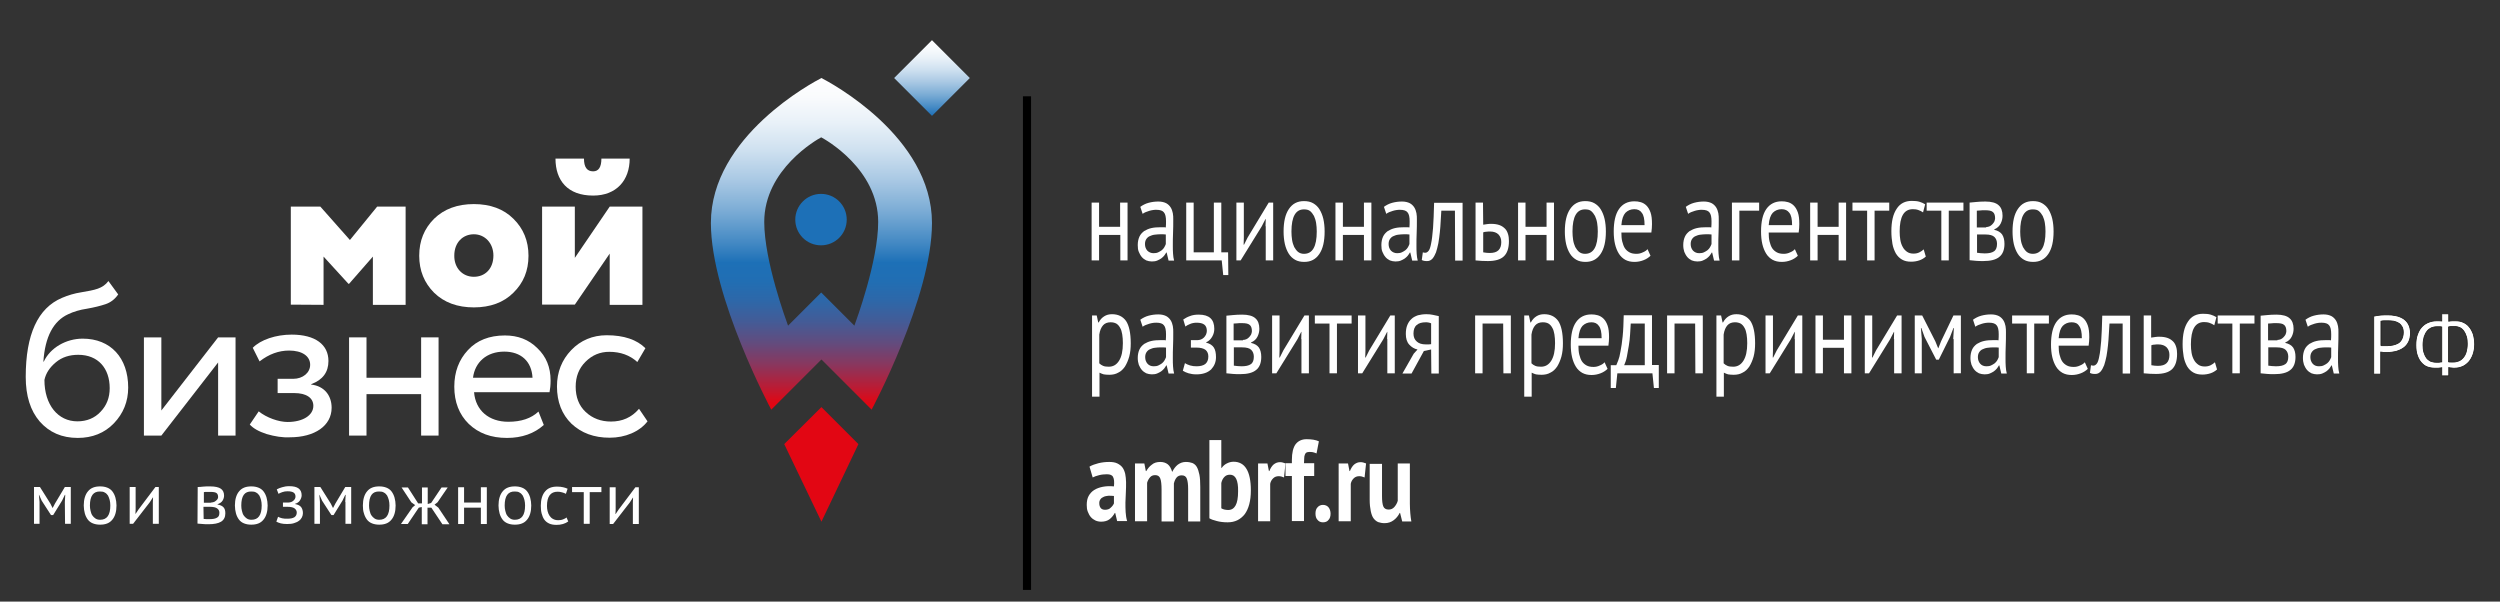 <?xml version="1.0" encoding="UTF-8"?> <svg xmlns="http://www.w3.org/2000/svg" xmlns:xlink="http://www.w3.org/1999/xlink" version="1.1" id="Layer_1" x="0px" y="0px" viewBox="0 0 1176 283" style="enable-background:new 0 0 1176 283;" xml:space="preserve"><rect x="0" y="0" width="1176" height="283" fill="#333333" stroke="none"/> <style type="text/css"> .st0{fill:#FFFFFF;} .st1{fill:#E20613;} .st2{fill:#1D70B7;} .st3{fill:url(#SVGID_1_);} .st4{fill:url(#SVGID_00000076581900284740853310000010651826679895828111_);} .st5{fill:#FFFFFF;stroke:#000000;stroke-width:3.824;stroke-miterlimit:10;} .st6{fill:#FFFFFF;stroke:#1D1D1B;stroke-width:0.383;stroke-miterlimit:10;} </style> <g> <path class="st0" d="M1084.5,150.4c1.1-0.8,2.4-1.5,3.9-1.9s3-0.6,4.6-0.6c1.5,0,2.7,0.3,3.7,0.8c0.9,0.5,1.6,1.2,2.1,2 s0.8,1.7,1,2.7s0.2,2,0.2,2.9c0,2.2,0,4.3-0.1,6.4c-0.1,2.1-0.1,4-0.1,5.9c0,1.3,0,2.6,0.1,3.8s0.2,2.3,0.5,3.3h-2.6l-0.9-3.8h-0.2 c-0.3,0.5-0.6,1-1,1.5s-0.9,0.9-1.4,1.3c-0.6,0.4-1.2,0.7-1.9,1c-0.7,0.3-1.6,0.4-2.5,0.4s-1.8-0.2-2.6-0.5 c-0.8-0.4-1.5-0.9-2.1-1.6c-0.6-0.7-1-1.5-1.4-2.4c-0.3-0.9-0.5-2-0.5-3.2c0-1.6,0.3-2.9,0.8-4s1.3-1.9,2.2-2.6 c1-0.6,2.1-1.1,3.4-1.4c1.3-0.3,2.8-0.4,4.4-0.4c0.4,0,0.8,0,1.2,0c0.4,0,0.8,0,1.2,0.1c0.1-1.1,0.1-2.1,0.1-2.9c0-2-0.3-3.4-1-4.2 c-0.6-0.8-1.8-1.2-3.5-1.2c-0.5,0-1,0-1.6,0.1s-1.2,0.2-1.8,0.4c-0.6,0.2-1.2,0.4-1.7,0.6c-0.5,0.2-1,0.5-1.4,0.8L1084.5,150.4z M1090.8,172.3c0.8,0,1.6-0.1,2.2-0.4c0.6-0.3,1.2-0.6,1.7-1s0.9-0.9,1.2-1.4c0.3-0.5,0.5-1,0.7-1.5v-4.5c-0.4,0-0.8-0.1-1.3-0.1 c-0.4,0-0.8,0-1.3,0c-0.9,0-1.8,0.1-2.7,0.2c-0.9,0.1-1.6,0.4-2.3,0.7c-0.7,0.3-1.2,0.8-1.6,1.4c-0.4,0.6-0.6,1.4-0.6,2.3 c0,1.3,0.4,2.3,1.1,3.1S1089.6,172.3,1090.8,172.3z"></path> <g> <g> <polygon class="st1" points="403.8,208.9 386.4,191.5 368.9,208.9 386.4,245.4 "></polygon> <path class="st2" d="M374.1,103.3c0,6.7,5.4,12.1,12.1,12.1s12.1-5.4,12.1-12.1s-5.4-12.1-12.1-12.1 C379.6,91.2,374.1,96.6,374.1,103.3"></path> <linearGradient id="SVGID_1_" gradientUnits="userSpaceOnUse" x1="386.4" y1="91.3" x2="386.4" y2="247.3" gradientTransform="matrix(1 0 0 -1 0 284)"> <stop offset="1.843575e-02" style="stop-color:#E20613"></stop> <stop offset="6.838507e-02" style="stop-color:#B91C35"></stop> <stop offset="0.134" style="stop-color:#8A365D"></stop> <stop offset="0.199" style="stop-color:#634B7D"></stop> <stop offset="0.264" style="stop-color:#445B96"></stop> <stop offset="0.326" style="stop-color:#2E67A8"></stop> <stop offset="0.387" style="stop-color:#216EB3"></stop> <stop offset="0.443" style="stop-color:#1D70B7"></stop> <stop offset="0.501" style="stop-color:#4288C3"></stop> <stop offset="0.599" style="stop-color:#7BACD5"></stop> <stop offset="0.694" style="stop-color:#AAC9E4"></stop> <stop offset="0.784" style="stop-color:#CFE1F0"></stop> <stop offset="0.867" style="stop-color:#E9F1F8"></stop> <stop offset="0.942" style="stop-color:#F9FBFD"></stop> <stop offset="1" style="stop-color:#FFFFFF"></stop> </linearGradient> <path class="st3" d="M386.4,36.7c-3.7,1.9-52,27.4-52,68.2c0,34.9,28.4,87.8,28.4,87.8l23.6-23.6l23.6,23.6 c0,0,28.4-52.9,28.4-87.8C438.4,64.1,390.1,38.6,386.4,36.7 M401.9,153.2l-15.6-15.6l-15.6,15.6c-0.8-2.2-11.2-30.4-11.2-48.8 c0-24.8,24.9-38.8,26.8-39.8c1.9,1,26.8,14.9,26.8,39.8C413.1,122.8,402.7,151,401.9,153.2"></path> <linearGradient id="SVGID_00000088135000878879903390000009628774926895308465_" gradientUnits="userSpaceOnUse" x1="502.904" y1="1403.008" x2="538.46" y2="1403.008" gradientTransform="matrix(0 -1 -1 0 1841.409 557.404)"> <stop offset="0" style="stop-color:#1D70B7"></stop> <stop offset="0.105" style="stop-color:#4288C3"></stop> <stop offset="0.281" style="stop-color:#7BACD5"></stop> <stop offset="0.451" style="stop-color:#AAC9E4"></stop> <stop offset="0.613" style="stop-color:#CFE1F0"></stop> <stop offset="0.762" style="stop-color:#E9F1F8"></stop> <stop offset="0.896" style="stop-color:#F9FBFD"></stop> <stop offset="1" style="stop-color:#FFFFFF"></stop> </linearGradient> <polygon style="fill:url(#SVGID_00000088135000878879903390000009628774926895308465_);" points="438.4,18.9 456.2,36.7 438.4,54.5 420.6,36.7 "></polygon> </g> <path class="st0" d="M527,110.5h-10v12h-3.5V95.3h3.5v11.4h9.9V95.3h3.5v27.2H527V110.5z"></path> <path class="st0" d="M536.4,97.3c1.1-0.8,2.4-1.5,3.9-1.9s3-0.6,4.6-0.6c1.5,0,2.7,0.3,3.7,0.8c0.9,0.5,1.6,1.2,2.1,2 s0.8,1.7,1,2.7s0.2,2,0.2,2.9c0,2.2,0,4.3-0.1,6.4s-0.1,4-0.1,5.9c0,1.3,0,2.6,0.1,3.8c0.1,1.2,0.2,2.3,0.5,3.3h-2.6l-0.9-3.8 h-0.2c-0.3,0.5-0.6,1-1,1.5s-0.9,0.9-1.4,1.3c-0.6,0.4-1.2,0.7-1.9,1s-1.6,0.4-2.5,0.4s-1.8-0.2-2.6-0.5c-0.8-0.4-1.5-0.9-2.1-1.6 s-1-1.5-1.4-2.4s-0.5-2-0.5-3.2c0-1.6,0.3-2.9,0.8-4s1.3-1.9,2.2-2.6c1-0.6,2.1-1.1,3.4-1.4c1.3-0.3,2.8-0.4,4.4-0.4 c0.4,0,0.8,0,1.2,0s0.8,0,1.2,0.1c0.1-1.1,0.1-2.1,0.1-2.9c0-2-0.3-3.4-1-4.2c-0.6-0.8-1.8-1.2-3.5-1.2c-0.5,0-1,0-1.6,0.1 s-1.2,0.2-1.8,0.4c-0.6,0.2-1.2,0.4-1.7,0.6s-1,0.5-1.4,0.8L536.4,97.3z M542.6,119.1c0.8,0,1.6-0.1,2.2-0.4 c0.6-0.3,1.2-0.6,1.7-1s0.9-0.9,1.2-1.4s0.5-1,0.7-1.5v-4.5c-0.4,0-0.8-0.1-1.3-0.1c-0.4,0-0.8,0-1.3,0c-0.9,0-1.8,0.1-2.7,0.2 s-1.6,0.4-2.3,0.7c-0.7,0.3-1.2,0.8-1.6,1.4c-0.4,0.6-0.6,1.4-0.6,2.3c0,1.3,0.4,2.3,1.1,3.1C540.5,118.7,541.5,119.1,542.6,119.1 z"></path> <path class="st0" d="M577.8,129.4h-2.4l-0.7-6.9H558V95.3h3.5v23.4h9.5V95.3h3.5v23.4h3.2L577.8,129.4L577.8,129.4z"></path> <path class="st0" d="M595.3,106.4l0.1-3.4h-0.1l-1.8,3.5l-9.9,16h-2V95.3h3.5v16.6l-0.1,3.2h0.2l1.7-3.4l9.9-16.4h2.1v27.2h-3.5 v-16.1H595.3z"></path> <path class="st0" d="M603.8,108.9c0-4.6,0.8-8.1,2.5-10.6s4-3.7,7.1-3.7c1.6,0,3.1,0.3,4.3,1s2.2,1.6,3,2.9s1.4,2.8,1.8,4.5 c0.4,1.8,0.6,3.7,0.6,5.9c0,4.6-0.8,8.1-2.5,10.6s-4,3.7-7.1,3.7c-1.6,0-3.1-0.3-4.3-1s-2.2-1.6-3-2.9s-1.4-2.8-1.8-4.5 C604,113,603.8,111,603.8,108.9z M607.5,108.9c0,1.4,0.1,2.7,0.3,4s0.6,2.4,1,3.3c0.5,0.9,1.1,1.7,1.8,2.3 c0.8,0.6,1.7,0.9,2.8,0.9c4,0,6-3.4,6-10.5c0-1.4-0.1-2.8-0.3-4c-0.2-1.3-0.6-2.4-1-3.3c-0.5-0.9-1.1-1.7-1.8-2.3 c-0.8-0.6-1.7-0.8-2.8-0.8C609.5,98.4,607.5,101.9,607.5,108.9z"></path> <path class="st0" d="M641.6,110.5h-9.9v12h-3.5V95.3h3.5v11.4h9.9V95.3h3.5v27.2h-3.5V110.5z"></path> <path class="st0" d="M651,97.3c1.1-0.8,2.4-1.5,3.9-1.9s3-0.6,4.6-0.6c1.5,0,2.7,0.3,3.7,0.8c0.9,0.5,1.6,1.2,2.1,2s0.8,1.7,1,2.7 s0.2,2,0.2,2.9c0,2.2,0,4.3-0.1,6.4s-0.1,4-0.1,5.9c0,1.3,0,2.6,0.1,3.8c0.1,1.2,0.2,2.3,0.5,3.3h-2.6l-0.9-3.8h-0.2 c-0.3,0.5-0.6,1-1,1.5s-0.9,0.9-1.4,1.3c-0.6,0.4-1.2,0.7-1.9,1s-1.6,0.4-2.5,0.4s-1.8-0.2-2.6-0.5c-0.8-0.4-1.5-0.9-2.1-1.6 s-1-1.5-1.4-2.4s-0.5-2-0.5-3.2c0-1.6,0.3-2.9,0.8-4s1.3-1.9,2.2-2.6c1-0.6,2.1-1.1,3.4-1.4c1.3-0.3,2.8-0.4,4.4-0.4 c0.4,0,0.8,0,1.2,0s0.8,0,1.2,0.1c0.1-1.1,0.1-2.1,0.1-2.9c0-2-0.3-3.4-1-4.2c-0.6-0.8-1.8-1.2-3.5-1.2c-0.5,0-1,0-1.6,0.1 s-1.2,0.2-1.8,0.4c-0.6,0.2-1.2,0.4-1.7,0.6s-1,0.5-1.4,0.8L651,97.3z M657.2,119.1c0.8,0,1.6-0.1,2.2-0.4c0.6-0.3,1.2-0.6,1.7-1 s0.9-0.9,1.2-1.4s0.5-1,0.7-1.5v-4.5c-0.4,0-0.8-0.1-1.3-0.1c-0.4,0-0.8,0-1.3,0c-0.9,0-1.8,0.1-2.7,0.2s-1.6,0.4-2.3,0.7 c-0.7,0.3-1.2,0.8-1.6,1.4c-0.4,0.6-0.6,1.4-0.6,2.3c0,1.3,0.4,2.3,1.1,3.1C655.1,118.7,656.1,119.1,657.2,119.1z"></path> <path class="st0" d="M684.4,99.1H678c-0.1,1.5-0.2,3.2-0.3,4.9c-0.1,1.8-0.2,3.5-0.4,5.3s-0.4,3.4-0.7,5.1c-0.3,1.6-0.7,3-1.1,4.3 c-0.5,1.2-1,2.2-1.7,3c-0.7,0.7-1.4,1.1-2.4,1.1c-0.6,0-1,0-1.5-0.1c-0.4-0.1-0.8-0.2-1.1-0.4l0.5-3.6c0.4,0.1,0.7,0.2,1.1,0.2 c0.6,0,1.1-0.3,1.6-0.9s0.9-1.8,1.2-3.5c0.4-1.7,0.6-4.1,0.9-7.2c0.2-3.1,0.4-7,0.5-11.9H688v27.2h-3.5L684.4,99.1L684.4,99.1z"></path> <path class="st0" d="M697.7,105.7c0.7-0.1,1.4-0.2,2-0.3c0.6-0.1,1.3-0.1,1.8-0.1c1.5,0,2.8,0.2,3.9,0.6c1.1,0.4,1.9,1,2.6,1.7 c0.7,0.7,1.1,1.6,1.4,2.6c0.3,1,0.4,2.1,0.4,3.2c0,3.3-0.8,5.7-2.4,7.2c-1.6,1.5-4.1,2.2-7.5,2.2c-1.9,0-3.8-0.1-5.8-0.3V95.3h3.5 L697.7,105.7L697.7,105.7z M697.7,118.7c1.1,0.2,2.1,0.3,3.1,0.3c1.8,0,3.2-0.4,4.1-1.3c0.9-0.9,1.3-2.2,1.3-3.8 c0-1.5-0.4-2.6-1.3-3.6c-0.9-0.9-2.2-1.4-4-1.4c-0.5,0-1,0-1.6,0.1c-0.6,0-1.1,0.1-1.6,0.3V118.7z"></path> <path class="st0" d="M727.5,110.5h-9.9v12h-3.5V95.3h3.5v11.4h9.9V95.3h3.5v27.2h-3.5V110.5z"></path> <path class="st0" d="M736.1,108.9c0-4.6,0.8-8.1,2.5-10.6s4-3.7,7.1-3.7c1.6,0,3.1,0.3,4.3,1s2.2,1.6,3,2.9s1.4,2.8,1.8,4.5 c0.4,1.8,0.6,3.7,0.6,5.9c0,4.6-0.8,8.1-2.5,10.6s-4,3.7-7.1,3.7c-1.6,0-3.1-0.3-4.3-1s-2.2-1.6-3-2.9s-1.4-2.8-1.8-4.5 C736.3,113,736.1,111,736.1,108.9z M739.7,108.9c0,1.4,0.1,2.7,0.3,4s0.6,2.4,1,3.3c0.5,0.9,1.1,1.7,1.8,2.3 c0.8,0.6,1.7,0.9,2.8,0.9c4,0,6-3.4,6-10.5c0-1.4-0.1-2.8-0.3-4c-0.2-1.3-0.6-2.4-1-3.3c-0.5-0.9-1.1-1.7-1.8-2.3 s-1.7-0.8-2.8-0.8C741.7,98.4,739.7,101.9,739.7,108.9z"></path> <path class="st0" d="M776.4,120.3c-0.9,0.9-2,1.6-3.3,2.1s-2.7,0.8-4.2,0.8c-1.7,0-3.1-0.3-4.4-1c-1.2-0.7-2.2-1.6-3-2.9 s-1.4-2.8-1.8-4.5c-0.4-1.7-0.6-3.7-0.6-5.9c0-4.6,0.8-8.2,2.5-10.6s4.1-3.6,7.2-3.6c1,0,2,0.1,3,0.4s1.9,0.8,2.7,1.6 c0.8,0.8,1.4,1.8,1.9,3.2c0.5,1.4,0.7,3.2,0.7,5.5c0,1.2-0.1,2.5-0.3,4h-14.1c0,1.6,0.1,3,0.4,4.2c0.3,1.2,0.7,2.3,1.2,3.1 c0.6,0.9,1.3,1.5,2.2,2s2,0.7,3.3,0.7c1,0,2-0.2,3-0.7c1-0.4,1.7-0.9,2.2-1.5L776.4,120.3z M768.8,98.4c-1.7,0-3.1,0.6-4.2,1.7 c-1,1.1-1.7,3-1.9,5.8h10.9c0-2.8-0.4-4.7-1.3-5.8C771.6,99,770.4,98.4,768.8,98.4z"></path> <path class="st0" d="M793,97.3c1.1-0.8,2.4-1.5,3.9-1.9s3-0.6,4.6-0.6c1.5,0,2.7,0.3,3.7,0.8c0.9,0.5,1.6,1.2,2.1,2s0.8,1.7,1,2.7 s0.2,2,0.2,2.9c0,2.2,0,4.3-0.1,6.4s-0.1,4-0.1,5.9c0,1.3,0,2.6,0.1,3.8c0.1,1.2,0.2,2.3,0.5,3.3h-2.6l-0.9-3.8h-0.2 c-0.3,0.5-0.6,1-1,1.5s-0.9,0.9-1.4,1.3c-0.6,0.4-1.2,0.7-1.9,1s-1.6,0.4-2.5,0.4s-1.8-0.2-2.6-0.5c-0.8-0.4-1.5-0.9-2.1-1.6 s-1-1.5-1.4-2.4c-0.3-0.9-0.5-2-0.5-3.2c0-1.6,0.3-2.9,0.8-4s1.3-1.9,2.2-2.6c1-0.6,2.1-1.1,3.4-1.4c1.3-0.3,2.8-0.4,4.4-0.4 c0.4,0,0.8,0,1.2,0s0.8,0,1.2,0.1c0.1-1.1,0.1-2.1,0.1-2.9c0-2-0.3-3.4-1-4.2c-0.6-0.8-1.8-1.2-3.5-1.2c-0.5,0-1,0-1.6,0.1 s-1.2,0.2-1.8,0.4c-0.6,0.2-1.2,0.4-1.7,0.6s-1,0.5-1.4,0.8L793,97.3z M799.3,119.1c0.8,0,1.6-0.1,2.2-0.4c0.6-0.3,1.2-0.6,1.7-1 s0.9-0.9,1.2-1.4s0.5-1,0.7-1.5v-4.5c-0.4,0-0.8-0.1-1.3-0.1c-0.4,0-0.8,0-1.3,0c-0.9,0-1.8,0.1-2.7,0.2s-1.6,0.4-2.3,0.7 c-0.7,0.3-1.2,0.8-1.6,1.4c-0.4,0.6-0.6,1.4-0.6,2.3c0,1.3,0.4,2.3,1.1,3.1C797.2,118.7,798.1,119.1,799.3,119.1z"></path> <path class="st0" d="M827.5,99.1h-9.3v23.4h-3.5V95.3h12.8V99.1z"></path> <path class="st0" d="M845.7,120.3c-0.9,0.9-2,1.6-3.3,2.1s-2.7,0.8-4.2,0.8c-1.7,0-3.1-0.3-4.4-1c-1.2-0.7-2.2-1.6-3-2.9 s-1.4-2.8-1.8-4.5c-0.4-1.7-0.6-3.7-0.6-5.9c0-4.6,0.8-8.2,2.5-10.6s4.1-3.6,7.2-3.6c1,0,2,0.1,3,0.4s1.9,0.8,2.7,1.6 c0.8,0.8,1.4,1.8,1.9,3.2c0.5,1.4,0.7,3.2,0.7,5.5c0,1.2-0.1,2.5-0.3,4H832c0,1.6,0.1,3,0.4,4.2c0.3,1.2,0.7,2.3,1.2,3.1 c0.6,0.9,1.3,1.5,2.2,2s2,0.7,3.3,0.7c1,0,2-0.2,3-0.7c1-0.4,1.7-0.9,2.2-1.5L845.7,120.3z M838.1,98.4c-1.7,0-3.1,0.6-4.2,1.7 c-1,1.1-1.7,3-1.9,5.8h11c0-2.8-0.4-4.7-1.3-5.8C840.9,99,839.7,98.4,838.1,98.4z"></path> <path class="st0" d="M864.9,110.5H855v12h-3.5V95.3h3.5v11.4h9.9V95.3h3.5v27.2h-3.5V110.5z"></path> <path class="st0" d="M888.7,99.1h-6.9v23.4h-3.5V99.1h-6.9v-3.8h17.3L888.7,99.1L888.7,99.1z"></path> <path class="st0" d="M905.9,120.7c-0.9,0.8-1.9,1.4-3.1,1.8c-1.2,0.4-2.5,0.6-3.8,0.6c-1.7,0-3.1-0.3-4.3-1s-2.1-1.6-2.9-2.9 c-0.7-1.3-1.3-2.8-1.6-4.5c-0.3-1.8-0.5-3.7-0.5-5.9c0-4.6,0.8-8.1,2.5-10.6c1.6-2.5,4-3.7,7.1-3.7c1.4,0,2.6,0.1,3.6,0.4 s1.9,0.7,2.7,1.2l-1,3.8c-0.7-0.5-1.4-0.8-2.2-1.1c-0.8-0.3-1.7-0.4-2.6-0.4c-4.2,0-6.2,3.5-6.2,10.5c0,1.4,0.1,2.7,0.3,3.9 c0.2,1.3,0.6,2.4,1.1,3.3c0.5,1,1.2,1.7,2,2.3c0.8,0.6,1.9,0.9,3.1,0.9c1.1,0,2-0.2,2.8-0.6s1.5-0.9,2-1.4L905.9,120.7z"></path> <path class="st0" d="M923.6,99.1h-6.9v23.4h-3.5V99.1h-6.9v-3.8h17.3L923.6,99.1L923.6,99.1z"></path> <path class="st0" d="M926.5,95.3c1-0.1,2.1-0.2,3.2-0.3c1.1-0.1,2.5-0.2,4.2-0.2c2.9,0,5,0.6,6.2,1.7c1.3,1.1,1.9,2.8,1.9,5 c0,1.3-0.3,2.5-0.9,3.7c-0.6,1.2-1.6,2.1-3,2.7v0.2c1.7,0.4,2.9,1.1,3.7,2.2c0.7,1.1,1.1,2.5,1.1,4.4c0,2.8-0.8,4.9-2.5,6.2 c-1.6,1.3-4.1,1.9-7.4,1.9c-1.2,0-2.4,0-3.4-0.1c-1.1-0.1-2.1-0.2-3.1-0.3V95.3z M934.3,106.8c0.5,0,1-0.1,1.5-0.3 c0.5-0.2,0.9-0.5,1.3-0.9c0.4-0.4,0.7-0.8,1-1.3c0.2-0.5,0.4-1.1,0.4-1.6c0-1.5-0.4-2.5-1.1-3c-0.7-0.6-1.9-0.8-3.7-0.8 c-0.9,0-1.7,0-2.2,0.1c-0.5,0-1.1,0.1-1.6,0.1v7.9h4.4V106.8z M930,118.9c0.6,0.1,1.1,0.1,1.7,0.2c0.5,0,1.2,0.1,1.9,0.1 c2,0,3.4-0.3,4.4-1s1.4-1.9,1.4-3.5c0-1.3-0.4-2.4-1.2-3.2c-0.8-0.8-2.2-1.2-4.3-1.2H930V118.9z"></path> <path class="st0" d="M946.7,108.9c0-4.6,0.8-8.1,2.5-10.6s4-3.7,7.1-3.7c1.6,0,3.1,0.3,4.3,1s2.2,1.6,3,2.9s1.4,2.8,1.8,4.5 c0.4,1.8,0.6,3.7,0.6,5.9c0,4.6-0.8,8.1-2.5,10.6s-4,3.7-7.1,3.7c-1.6,0-3.1-0.3-4.3-1s-2.2-1.6-3-2.9s-1.4-2.8-1.8-4.5 C946.9,113,946.7,111,946.7,108.9z M950.3,108.9c0,1.4,0.1,2.7,0.3,4s0.6,2.4,1,3.3c0.5,0.9,1.1,1.7,1.8,2.3 c0.8,0.6,1.7,0.9,2.8,0.9c4,0,6-3.4,6-10.5c0-1.4-0.1-2.8-0.3-4c-0.2-1.3-0.6-2.4-1-3.3c-0.5-0.9-1.1-1.7-1.8-2.3 s-1.7-0.8-2.8-0.8C952.3,98.4,950.3,101.9,950.3,108.9z"></path> <path class="st0" d="M513.5,148.4h2.4l0.7,3.3h0.2c0.7-1.3,1.5-2.2,2.6-2.9s2.3-1,3.7-1c2.9,0,5.1,1.1,6.6,3.2 c1.4,2.1,2.2,5.6,2.2,10.5c0,2.3-0.2,4.3-0.7,6.2c-0.5,1.8-1.2,3.4-2,4.7c-0.9,1.3-1.9,2.3-3.2,2.9c-1.2,0.7-2.6,1-4.2,1 c-1.1,0-1.9-0.1-2.6-0.2c-0.6-0.2-1.3-0.4-2-0.8v11.3h-3.5v-38.2H513.5z M522.4,151.6c-1.5,0-2.7,0.5-3.5,1.4 c-0.9,1-1.5,2.4-1.8,4.4v13.5c0.5,0.5,1.1,0.9,1.8,1.2s1.6,0.4,2.7,0.4c2,0,3.6-0.9,4.8-2.8c1.2-1.9,1.8-4.6,1.8-8.3 c0-1.5-0.1-2.8-0.3-4.1c-0.2-1.2-0.5-2.3-1-3.1c-0.5-0.9-1-1.5-1.8-2C524.3,151.8,523.5,151.6,522.4,151.6z"></path> <path class="st0" d="M536.4,150.4c1.1-0.8,2.4-1.5,3.9-1.9s3-0.6,4.6-0.6c1.5,0,2.7,0.3,3.7,0.8c0.9,0.5,1.6,1.2,2.1,2 s0.8,1.7,1,2.7s0.2,2,0.2,2.9c0,2.2,0,4.3-0.1,6.4c-0.1,2.1-0.1,4-0.1,5.9c0,1.3,0,2.6,0.1,3.8s0.2,2.3,0.5,3.3h-2.6l-0.9-3.8 h-0.2c-0.3,0.5-0.6,1-1,1.5s-0.9,0.9-1.4,1.3c-0.6,0.4-1.2,0.7-1.9,1s-1.6,0.4-2.5,0.4s-1.8-0.2-2.6-0.5c-0.8-0.4-1.5-0.9-2.1-1.6 c-0.6-0.7-1-1.5-1.4-2.4c-0.3-0.9-0.5-2-0.5-3.2c0-1.6,0.3-2.9,0.8-4s1.3-1.9,2.2-2.6c1-0.6,2.1-1.1,3.4-1.4 c1.3-0.3,2.8-0.4,4.4-0.4c0.4,0,0.8,0,1.2,0s0.8,0,1.2,0.1c0.1-1.1,0.1-2.1,0.1-2.9c0-2-0.3-3.4-1-4.2c-0.6-0.8-1.8-1.2-3.5-1.2 c-0.5,0-1,0-1.6,0.1s-1.2,0.2-1.8,0.4s-1.2,0.4-1.7,0.6c-0.5,0.2-1,0.5-1.4,0.8L536.4,150.4z M542.7,172.3c0.8,0,1.6-0.1,2.2-0.4 c0.6-0.3,1.2-0.6,1.7-1s0.9-0.9,1.2-1.4s0.5-1,0.7-1.5v-4.5c-0.4,0-0.8-0.1-1.3-0.1c-0.4,0-0.8,0-1.3,0c-0.9,0-1.8,0.1-2.7,0.2 c-0.9,0.1-1.6,0.4-2.3,0.7s-1.2,0.8-1.6,1.4c-0.4,0.6-0.6,1.4-0.6,2.3c0,1.3,0.4,2.3,1.1,3.1S541.5,172.3,542.7,172.3z"></path> <path class="st0" d="M560.2,163.5V160h3.1c0.5,0,1-0.1,1.6-0.3c0.5-0.2,1-0.5,1.4-0.9s0.7-0.8,1-1.4c0.2-0.5,0.4-1.1,0.4-1.7 c0-1.4-0.4-2.4-1.2-3s-2-0.9-3.6-0.9c-1.1,0-2.2,0.2-3.1,0.6c-1,0.4-1.7,0.8-2.2,1.2l-1-3.3c0.9-0.6,1.9-1.2,3.1-1.6 c1.2-0.5,2.6-0.7,4.2-0.7c4.9,0,7.3,2.2,7.3,6.7c0,1.3-0.3,2.5-1,3.7s-1.6,2.1-2.8,2.6v0.2c1.7,0.4,2.9,1.2,3.6,2.3 c0.7,1.1,1,2.6,1,4.5c0,1.2-0.2,2.2-0.6,3.2c-0.4,1-1,1.8-1.7,2.6c-0.8,0.7-1.7,1.3-2.9,1.7s-2.5,0.6-4,0.6s-2.7-0.2-3.7-0.5 s-1.9-0.7-2.7-1.2l1-3.6c0.7,0.5,1.5,0.8,2.4,1.1c1,0.3,2,0.4,3.1,0.4c1.8,0,3.2-0.4,4.1-1.1c0.9-0.8,1.4-1.9,1.4-3.5 c0-1.3-0.4-2.3-1.3-3.1c-0.9-0.7-2.3-1.1-4.4-1.1H560.2z"></path> <path class="st0" d="M576.9,148.5c1-0.1,2.1-0.2,3.2-0.3c1.1-0.1,2.5-0.2,4.2-0.2c2.9,0,5,0.6,6.2,1.7c1.3,1.1,1.9,2.8,1.9,5 c0,1.3-0.3,2.5-0.9,3.7c-0.6,1.2-1.6,2.1-3,2.7v0.2c1.7,0.4,2.9,1.1,3.7,2.2c0.7,1.1,1.1,2.5,1.1,4.4c0,2.8-0.8,4.9-2.5,6.2 c-1.6,1.3-4.1,1.9-7.4,1.9c-1.2,0-2.4,0-3.4-0.1c-1.1-0.1-2.1-0.2-3.1-0.3V148.5z M584.7,159.9c0.5,0,1-0.1,1.5-0.3 s0.9-0.5,1.3-0.9c0.4-0.4,0.7-0.8,1-1.3c0.2-0.5,0.4-1.1,0.4-1.6c0-1.5-0.4-2.5-1.1-3c-0.7-0.6-1.9-0.8-3.7-0.8 c-0.9,0-1.7,0-2.2,0.1c-0.5,0-1.1,0.1-1.6,0.1v7.9h4.4V159.9z M580.4,172c0.6,0.1,1.1,0.1,1.7,0.2c0.5,0,1.2,0.1,1.9,0.1 c2,0,3.4-0.3,4.4-1s1.4-1.9,1.4-3.5c0-1.3-0.4-2.4-1.2-3.2s-2.2-1.2-4.3-1.2h-3.9L580.4,172L580.4,172z"></path> <path class="st0" d="M612.1,159.5l0.1-3.4h-0.1l-1.8,3.5l-9.9,16h-2v-27.2h3.5V165l-0.1,3.2h0.2l1.7-3.4l9.9-16.4h2.1v27.2h-3.5 v-16.1H612.1z"></path> <path class="st0" d="M635.8,152.2h-6.9v23.4h-3.5v-23.4h-6.9v-3.8h17.3L635.8,152.2L635.8,152.2z"></path> <path class="st0" d="M652.5,159.5l0.1-3.4h-0.1l-1.8,3.5l-9.9,16h-2v-27.2h3.5V165l-0.1,3.2h0.2l1.7-3.4l9.9-16.4h2.1v27.2h-3.5 v-16.1H652.5z"></path> <path class="st0" d="M673.2,164.4l-3.4,0.7l-5.8,10.6h-4.3l5.3-9.3l1.8-2c-1.5-0.3-2.8-1.1-3.9-2.3c-1.1-1.2-1.6-2.9-1.6-5 c0-1.6,0.2-3,0.7-4.2s1.1-2.1,2-2.9c0.8-0.8,1.9-1.3,3-1.7c1.2-0.3,2.5-0.5,4-0.5c1.1,0,2.1,0.1,3,0.3s1.9,0.4,2.8,0.6v27h-3.5 L673.2,164.4L673.2,164.4z M673.2,152.1c-0.4-0.2-0.8-0.3-1.3-0.4c-0.5-0.1-0.9-0.1-1.2-0.1c-1.9,0-3.3,0.4-4.3,1.3 c-1,0.8-1.5,2.2-1.5,4c0,1.6,0.5,2.9,1.6,3.8c1,0.9,2.4,1.3,4.1,1.3h0.1c0,0,0.2,0,0.4,0s0.4,0,0.7,0s0.8,0,1.4-0.1V152.1z"></path> <path class="st0" d="M707.1,152.2h-9.7v23.4h-3.5v-27.2h16.8v27.2h-3.5L707.1,152.2L707.1,152.2z"></path> <path class="st0" d="M716.8,148.4h2.4l0.7,3.3h0.2c0.7-1.3,1.5-2.2,2.6-2.9s2.3-1,3.7-1c2.9,0,5.1,1.1,6.6,3.2 c1.4,2.1,2.2,5.6,2.2,10.5c0,2.3-0.2,4.3-0.7,6.2c-0.5,1.8-1.2,3.4-2,4.7c-0.9,1.3-1.9,2.3-3.2,2.9c-1.2,0.7-2.6,1-4.2,1 c-1.1,0-1.9-0.1-2.6-0.2c-0.6-0.2-1.3-0.4-2-0.8v11.3H717v-38.2H716.8z M725.7,151.6c-1.5,0-2.7,0.5-3.5,1.4 c-0.9,1-1.5,2.4-1.8,4.4v13.5c0.5,0.5,1.1,0.9,1.8,1.2s1.6,0.4,2.7,0.4c2,0,3.6-0.9,4.8-2.8c1.2-1.9,1.8-4.6,1.8-8.3 c0-1.5-0.1-2.8-0.3-4.1c-0.2-1.2-0.5-2.3-1-3.1c-0.5-0.9-1-1.5-1.8-2C727.7,151.8,726.8,151.6,725.7,151.6z"></path> <path class="st0" d="M756.2,173.5c-0.9,0.9-2,1.6-3.3,2.1s-2.7,0.8-4.2,0.8c-1.7,0-3.1-0.3-4.4-1c-1.2-0.7-2.2-1.6-3-2.9 c-0.8-1.3-1.4-2.8-1.8-4.5c-0.4-1.7-0.6-3.7-0.6-5.9c0-4.6,0.8-8.2,2.5-10.6c1.7-2.4,4.1-3.6,7.2-3.6c1,0,2,0.1,3,0.4 c1,0.3,1.9,0.8,2.7,1.6s1.4,1.8,1.9,3.2s0.7,3.2,0.7,5.5c0,1.2-0.1,2.5-0.3,4h-14.1c0,1.6,0.1,3,0.4,4.2c0.3,1.2,0.7,2.3,1.2,3.1 c0.6,0.9,1.3,1.5,2.2,2s2,0.7,3.3,0.7c1,0,2-0.2,3-0.7c1-0.4,1.7-0.9,2.2-1.5L756.2,173.5z M748.6,151.6c-1.7,0-3.1,0.6-4.2,1.7 c-1,1.1-1.7,3-1.9,5.8h10.9c0-2.8-0.4-4.7-1.3-5.8C751.3,152.1,750.1,151.6,748.6,151.6z"></path> <path class="st0" d="M780.4,182.5H778l-0.7-6.9h-16.5l-0.7,6.9h-2.4v-10.7h2.6c0.2-0.4,0.5-1.1,0.9-2.2c0.4-1,0.8-2.5,1.1-4.4 c0.4-1.9,0.7-4.2,1-7s0.4-6.1,0.5-9.9h13.3v23.4h3.2v10.8H780.4z M773.7,171.8v-19.6h-6.6c-0.1,1.5-0.2,3.2-0.3,5 s-0.3,3.6-0.6,5.4c-0.3,1.8-0.6,3.5-0.9,5.1s-0.8,3-1.3,4.1H773.7z"></path> <path class="st0" d="M797.4,152.2h-9.7v23.4h-3.5v-27.2H801v27.2h-3.5L797.4,152.2L797.4,152.2z"></path> <path class="st0" d="M807.2,148.4h2.4l0.7,3.3h0.2c0.7-1.3,1.5-2.2,2.6-2.9s2.3-1,3.7-1c2.9,0,5.1,1.1,6.6,3.2 c1.4,2.1,2.2,5.6,2.2,10.5c0,2.3-0.2,4.3-0.7,6.2c-0.5,1.8-1.2,3.4-2,4.7c-0.9,1.3-1.9,2.3-3.2,2.9c-1.2,0.7-2.6,1-4.2,1 c-1.1,0-1.9-0.1-2.6-0.2c-0.6-0.2-1.3-0.4-2-0.8v11.3h-3.5v-38.2H807.2z M816.1,151.6c-1.5,0-2.7,0.5-3.5,1.4 c-0.9,1-1.5,2.4-1.8,4.4v13.5c0.5,0.5,1.1,0.9,1.8,1.2s1.6,0.4,2.7,0.4c2,0,3.6-0.9,4.8-2.8c1.2-1.9,1.8-4.6,1.8-8.3 c0-1.5-0.1-2.8-0.3-4.1c-0.2-1.2-0.5-2.3-1-3.1c-0.5-0.9-1-1.5-1.8-2C818,151.8,817.1,151.6,816.1,151.6z"></path> <path class="st0" d="M844.2,159.5l0.1-3.4h-0.1l-1.8,3.5l-9.9,16h-2v-27.2h3.5V165l-0.1,3.2h0.2l1.7-3.4l9.9-16.4h2.1v27.2h-3.5 v-16.1H844.2z"></path> <path class="st0" d="M867.4,163.6h-9.9v12H854v-27.2h3.5v11.4h9.9v-11.4h3.5v27.2h-3.5V163.6z"></path> <path class="st0" d="M890.9,159.5l0.1-3.4h-0.1l-1.8,3.5l-9.9,16h-2v-27.2h3.5V165l-0.1,3.2h0.2l1.7-3.4l9.9-16.4h2.1v27.2H891 v-16.1H890.9z"></path> <path class="st0" d="M918.8,159.5l0.3-5.2h-0.2l-1.6,4.2l-5.3,10.7h-1.2l-5.5-10.7l-1.5-4.2h-0.2l0.4,5.1v16.2h-3.3v-27.2h3.5 l6.2,12.2l1.3,3.2h0.1l1.3-3.3l5.8-12.1h3.5v27.2H919v-16.1H918.8z"></path> <path class="st0" d="M928.1,150.4c1.1-0.8,2.4-1.5,3.9-1.9s3-0.6,4.6-0.6c1.5,0,2.7,0.3,3.7,0.8c0.9,0.5,1.6,1.2,2.1,2 s0.8,1.7,1,2.7s0.2,2,0.2,2.9c0,2.2,0,4.3-0.1,6.4c-0.1,2.1-0.1,4-0.1,5.9c0,1.3,0,2.6,0.1,3.8s0.2,2.3,0.5,3.3h-2.6l-0.9-3.8 h-0.2c-0.3,0.5-0.6,1-1,1.5s-0.9,0.9-1.4,1.3c-0.6,0.4-1.2,0.7-1.9,1s-1.6,0.4-2.5,0.4s-1.8-0.2-2.6-0.5c-0.8-0.4-1.5-0.9-2.1-1.6 c-0.6-0.7-1-1.5-1.4-2.4c-0.3-0.9-0.5-2-0.5-3.2c0-1.6,0.3-2.9,0.8-4s1.3-1.9,2.2-2.6c1-0.6,2.1-1.1,3.4-1.4 c1.3-0.3,2.8-0.4,4.4-0.4c0.4,0,0.8,0,1.2,0s0.8,0,1.2,0.1c0.1-1.1,0.1-2.1,0.1-2.9c0-2-0.3-3.4-1-4.2c-0.6-0.8-1.8-1.2-3.5-1.2 c-0.5,0-1,0-1.6,0.1s-1.2,0.2-1.8,0.4s-1.2,0.4-1.7,0.6c-0.5,0.2-1,0.5-1.4,0.8L928.1,150.4z M934.4,172.3c0.8,0,1.6-0.1,2.2-0.4 c0.6-0.3,1.2-0.6,1.7-1s0.9-0.9,1.2-1.4s0.5-1,0.7-1.5v-4.5c-0.4,0-0.8-0.1-1.3-0.1c-0.4,0-0.8,0-1.3,0c-0.9,0-1.8,0.1-2.7,0.2 c-0.9,0.1-1.6,0.4-2.3,0.7s-1.2,0.8-1.6,1.4c-0.4,0.6-0.6,1.4-0.6,2.3c0,1.3,0.4,2.3,1.1,3.1S933.2,172.3,934.4,172.3z"></path> <path class="st0" d="M963.8,152.2h-6.9v23.4h-3.5v-23.4h-6.9v-3.8h17.3L963.8,152.2L963.8,152.2z"></path> <path class="st0" d="M982.1,173.5c-0.9,0.9-2,1.6-3.3,2.1s-2.7,0.8-4.2,0.8c-1.7,0-3.1-0.3-4.4-1c-1.2-0.7-2.2-1.6-3-2.9 c-0.8-1.3-1.4-2.8-1.8-4.5c-0.4-1.7-0.6-3.7-0.6-5.9c0-4.6,0.8-8.2,2.5-10.6c1.7-2.4,4.1-3.6,7.2-3.6c1,0,2,0.1,3,0.4 c1,0.3,1.9,0.8,2.7,1.6s1.4,1.8,1.9,3.2s0.7,3.2,0.7,5.5c0,1.2-0.1,2.5-0.3,4h-14.1c0,1.6,0.1,3,0.4,4.2c0.3,1.2,0.7,2.3,1.2,3.1 c0.6,0.9,1.3,1.5,2.2,2s2,0.7,3.3,0.7c1,0,2-0.2,3-0.7c1-0.4,1.7-0.9,2.2-1.5L982.1,173.5z M974.5,151.6c-1.7,0-3.1,0.6-4.2,1.7 c-1,1.1-1.7,3-1.9,5.8h10.9c0-2.8-0.4-4.7-1.3-5.8C977.3,152.1,976.1,151.6,974.5,151.6z"></path> <path class="st0" d="M998.7,152.2h-6.4c-0.1,1.5-0.2,3.2-0.3,4.9c-0.1,1.8-0.2,3.5-0.4,5.3s-0.4,3.4-0.7,5.1 c-0.3,1.6-0.7,3-1.1,4.3c-0.5,1.2-1,2.2-1.7,3c-0.7,0.7-1.4,1.1-2.4,1.1c-0.6,0-1,0-1.5-0.1c-0.4-0.1-0.8-0.2-1.1-0.4l0.5-3.6 c0.4,0.1,0.7,0.2,1.1,0.2c0.6,0,1.1-0.3,1.6-0.9c0.5-0.6,0.9-1.8,1.2-3.5c0.4-1.7,0.6-4.1,0.9-7.2c0.2-3.1,0.4-7,0.5-11.9h13.1 v27.2h-3.5v-23.5H998.7z"></path> <path class="st0" d="M1012,158.8c0.7-0.1,1.4-0.2,2-0.3s1.3-0.1,1.8-0.1c1.5,0,2.8,0.2,3.9,0.6c1.1,0.4,1.9,1,2.6,1.7 c0.7,0.7,1.1,1.6,1.4,2.6c0.3,1,0.4,2.1,0.4,3.2c0,3.3-0.8,5.7-2.4,7.2c-1.6,1.5-4.1,2.2-7.5,2.2c-1.9,0-3.8-0.1-5.8-0.3v-27.2 h3.5v10.4H1012z M1012,171.8c1.1,0.2,2.1,0.3,3.1,0.3c1.8,0,3.2-0.4,4.1-1.3c0.9-0.9,1.3-2.2,1.3-3.8c0-1.5-0.4-2.6-1.3-3.6 c-0.9-0.9-2.2-1.4-4-1.4c-0.5,0-1,0-1.6,0.1c-0.6,0-1.1,0.1-1.6,0.3V171.8z"></path> <path class="st0" d="M1042.9,173.8c-0.9,0.8-1.9,1.4-3.1,1.8c-1.2,0.4-2.5,0.6-3.8,0.6c-1.7,0-3.1-0.3-4.3-1 c-1.2-0.7-2.1-1.6-2.9-2.9c-0.7-1.3-1.3-2.8-1.6-4.5c-0.3-1.8-0.5-3.7-0.5-5.9c0-4.6,0.8-8.1,2.5-10.6c1.6-2.5,4-3.7,7.1-3.7 c1.4,0,2.6,0.1,3.6,0.4c1,0.3,1.9,0.7,2.7,1.2l-1,3.8c-0.7-0.5-1.4-0.8-2.2-1.1c-0.8-0.3-1.7-0.4-2.6-0.4c-4.2,0-6.2,3.5-6.2,10.5 c0,1.4,0.1,2.7,0.3,3.9c0.2,1.3,0.6,2.4,1.1,3.3c0.5,1,1.2,1.7,2,2.3s1.9,0.9,3.1,0.9c1.1,0,2-0.2,2.8-0.6c0.8-0.4,1.5-0.9,2-1.4 L1042.9,173.8z"></path> <path class="st0" d="M1060.5,152.2h-6.9v23.4h-3.5v-23.4h-6.9v-3.8h17.3V152.2z"></path> <path class="st0" d="M1063.4,148.5c1-0.1,2.1-0.2,3.2-0.3s2.5-0.2,4.2-0.2c2.9,0,5,0.6,6.2,1.7c1.3,1.1,1.9,2.8,1.9,5 c0,1.3-0.3,2.5-0.9,3.7s-1.6,2.1-3,2.7v0.2c1.7,0.4,2.9,1.1,3.7,2.2c0.7,1.1,1.1,2.5,1.1,4.4c0,2.8-0.8,4.9-2.5,6.2 c-1.6,1.3-4.1,1.9-7.4,1.9c-1.2,0-2.4,0-3.4-0.1c-1.1-0.1-2.1-0.2-3.1-0.3L1063.4,148.5L1063.4,148.5z M1071.3,159.9 c0.5,0,1-0.1,1.5-0.3s0.9-0.5,1.3-0.9s0.7-0.8,1-1.3c0.2-0.5,0.4-1.1,0.4-1.6c0-1.5-0.4-2.5-1.1-3c-0.7-0.6-1.9-0.8-3.7-0.8 c-0.9,0-1.7,0-2.2,0.1c-0.5,0-1.1,0.1-1.6,0.1v7.9h4.4V159.9z M1067,172c0.6,0.1,1.1,0.1,1.7,0.2c0.5,0,1.2,0.1,1.9,0.1 c2,0,3.4-0.3,4.4-1s1.4-1.9,1.4-3.5c0-1.3-0.4-2.4-1.2-3.2c-0.8-0.8-2.2-1.2-4.3-1.2h-3.9V172z"></path> <g> <path class="st0" d="M512.5,219.5c1.2-0.7,2.6-1.2,4.2-1.6c1.6-0.4,3.3-0.6,5.1-0.6c1.5,0,2.8,0.2,3.8,0.7s1.8,1.1,2.4,1.9 c0.6,0.8,1,1.8,1.3,3c0.2,1.2,0.4,2.5,0.4,3.9c0,1.6,0,3.2-0.1,4.8s-0.1,3.2-0.2,4.8c0,1.6,0,3.1,0.1,4.5 c0.1,1.5,0.3,2.9,0.7,4.2h-4.7l-0.9-3.8h-0.2c-0.6,1.1-1.4,2.1-2.4,2.9c-1,0.8-2.4,1.2-4,1.2c-1,0-2-0.2-2.8-0.6 c-0.8-0.4-1.5-0.9-2.1-1.6c-0.6-0.7-1-1.5-1.4-2.5s-0.5-2-0.5-3.2c0-1.7,0.3-3.1,0.9-4.2c0.6-1.1,1.5-2.1,2.6-2.8s2.5-1.2,4-1.5 c1.6-0.3,3.3-0.4,5.3-0.2c0.2-2,0.1-3.5-0.4-4.4c-0.4-0.9-1.4-1.3-2.9-1.3c-1.1,0-2.4,0.1-3.6,0.4c-1.3,0.3-2.3,0.7-3.1,1.1 L512.5,219.5z M519.8,239.8c1.1,0,2.1-0.3,2.7-1c0.7-0.6,1.2-1.3,1.5-2v-3.5c-0.9-0.1-1.8-0.1-2.6-0.1c-0.8,0.1-1.6,0.2-2.2,0.5 c-0.6,0.3-1.2,0.6-1.5,1.1c-0.4,0.5-0.6,1.1-0.6,1.8c0,1,0.2,1.8,0.7,2.4C518.2,239.5,518.9,239.8,519.8,239.8z"></path> <path class="st0" d="M546.4,245.2v-14.8c0-2.5-0.2-4.3-0.6-5.3c-0.4-1.1-1.2-1.6-2.4-1.6c-1,0-1.8,0.3-2.4,1 c-0.6,0.7-1.1,1.5-1.4,2.6v18.1h-5.7V218h4.4l0.7,3.6h0.2c0.7-1.2,1.5-2.2,2.6-3c1-0.9,2.4-1.3,4-1.3c1.4,0,2.6,0.4,3.5,1.1 c0.9,0.7,1.6,1.9,2.1,3.6c0.7-1.4,1.5-2.5,2.6-3.4c1.1-0.8,2.3-1.3,3.8-1.3c1.2,0,2.3,0.2,3.1,0.5c0.9,0.4,1.6,1,2.1,1.9 s0.9,2.1,1.2,3.6s0.4,3.4,0.4,5.7v16.3h-5.7V230c0-2.1-0.2-3.7-0.6-4.8c-0.4-1.1-1.2-1.6-2.4-1.6c-1,0-1.8,0.3-2.4,1 c-0.6,0.7-1,1.6-1.3,2.8v17.9h-5.8V245.2z"></path> <path class="st0" d="M568.8,207h5.7v13.1h0.2c0.6-0.9,1.4-1.6,2.4-2.1s2-0.8,3.2-0.8c2.6,0,4.7,1.1,6,3.3 c1.4,2.2,2.1,5.6,2.1,10.2c0,4.9-1,8.6-2.9,11.2c-2,2.5-4.6,3.8-8,3.8c-1.9,0-3.6-0.2-5.1-0.6c-1.6-0.4-2.7-0.8-3.5-1.3V207 H568.8z M578.6,223.3c-1.1,0-1.9,0.3-2.6,1c-0.7,0.7-1.2,1.6-1.5,2.9v11.9c0.5,0.3,1,0.5,1.5,0.6s1.1,0.2,1.7,0.2 c1.6,0,2.7-0.7,3.5-2.1c0.8-1.4,1.2-3.6,1.2-6.7C582.5,225.9,581.2,223.3,578.6,223.3z"></path> <path class="st0" d="M604,224.6c-0.9-0.4-1.7-0.6-2.5-0.6c-1,0-1.9,0.3-2.6,1c-0.7,0.7-1.2,1.5-1.4,2.6v17.6h-5.7V218h4.4 l0.7,3.6h0.2c0.5-1.3,1.2-2.4,2-3.1c0.9-0.7,1.8-1.1,3-1.1c0.8,0,1.6,0.2,2.6,0.6L604,224.6z"></path> <path class="st0" d="M604.7,217.9h3v-1.5c0-3.4,0.6-5.9,1.8-7.5c1.2-1.5,2.9-2.3,5.1-2.3c2.3,0,4.3,0.3,5.8,1l-1.1,5.7 c-0.7-0.3-1.3-0.5-1.8-0.6s-1-0.1-1.6-0.1s-1,0.1-1.4,0.3c-0.3,0.2-0.6,0.6-0.7,1c-0.2,0.5-0.3,1-0.3,1.7s-0.1,1.4-0.1,2.3h4.8v6 h-4.8v21.2h-5.7v-21.2h-3V217.9z"></path> <path class="st0" d="M618.8,241.6c0-1.3,0.3-2.3,1-3c0.6-0.7,1.5-1.1,2.5-1.1c1.1,0,2,0.4,2.6,1.1c0.6,0.7,1,1.8,1,3 c0,1.3-0.3,2.3-1,3c-0.6,0.8-1.5,1.1-2.6,1.1s-1.9-0.4-2.5-1.1C619.1,243.9,618.8,242.8,618.8,241.6z"></path> <path class="st0" d="M641.9,224.6c-0.9-0.4-1.7-0.6-2.5-0.6c-1,0-1.9,0.3-2.6,1c-0.7,0.7-1.2,1.5-1.4,2.6v17.6h-5.7V218h4.4 l0.7,3.6h0.2c0.5-1.3,1.2-2.4,2-3.1c0.9-0.7,1.8-1.1,3-1.1c0.8,0,1.6,0.2,2.6,0.6L641.9,224.6z"></path> <path class="st0" d="M650.1,217.9v15.5c0,2.2,0.2,3.8,0.6,4.8c0.4,1,1.3,1.5,2.5,1.5c1.1,0,2-0.4,2.7-1.2s1.3-1.8,1.6-2.9V218 h5.7v19c0,1.5,0.1,3,0.2,4.4c0.1,1.4,0.3,2.7,0.5,3.9h-4.3l-1-4h-0.2c-0.7,1.4-1.6,2.5-2.8,3.4s-2.6,1.4-4.3,1.4 c-1.1,0-2.1-0.2-3-0.5c-0.9-0.4-1.6-1-2.2-1.8c-0.6-0.8-1-2-1.3-3.4s-0.5-3.2-0.5-5.3v-16.9h5.8V217.9z"></path> </g> <g> <path class="st0" d="M136.8,143.3V97.2h13.9l13.9,15.7l12.8-15.7h13.4v46.2h-15.4v-22.7l-11.2,12.8h-0.3l-11.7-12.8v22.7 L136.8,143.3L136.8,143.3z"></path> <path class="st0" d="M197.2,120.3c0-7.1,2.4-12.8,7-17.4c4.7-4.6,11-6.9,18.7-6.9s14,2.3,18.6,6.9c4.7,4.6,7.1,10.4,7.1,17.4 c0,7.1-2.4,12.8-7.1,17.4c-4.6,4.6-10.9,6.9-18.6,6.9c-7.7,0-14-2.3-18.7-6.9C199.6,133.1,197.2,127.3,197.2,120.3z M222.9,130.2 c5.3,0,9.2-3.8,9.2-10c0-5.8-4-10-9.2-10s-9.2,3.9-9.2,10C213.6,126,217.5,130.2,222.9,130.2z"></path> <path class="st0" d="M270.4,143.3H255V97.2h15.4v24.1l16.4-24.1h15.4v46.2h-15.4v-24.1L270.4,143.3z M274.7,74.6c0,4,1.4,6,4.3,6 c2.6,0,3.9-2,3.9-6h13.3C296.2,84.8,290,92,279,92c-12,0-17.7-7.1-17.7-17.4H274.7z"></path> <path class="st0" d="M55.6,138.5c-1.6,2.3-3.6,3.8-6,4.6s-5.2,1.5-8.6,2.1c-3.4,0.5-6.4,1.4-8.9,2.6c-7,3.2-10.9,10.6-11.7,22.3 h0.2c3-6.5,10.5-10.8,18.3-10.8c13.1,0,21.4,9,21.4,23c0,6.6-2.3,12.2-6.7,16.8s-10.2,6.9-17,6.9c-7.5,0-13.4-2.6-17.9-7.7 c-4.4-5.1-6.6-12.1-6.6-21c0-20,5.7-32.4,17.1-37.2c2.8-1.2,5.8-2.1,9-2.6c6.5-1.1,10.1-1.7,12.8-5.3L55.6,138.5z M36.4,198.2 c4.4,0,8.1-1.5,10.9-4.5c2.9-3,4.3-6.7,4.3-11.1c0-9.3-5.4-15.7-14.8-15.7c-4.1,0-7.6,1.1-10.5,3.5s-4.7,5.1-5.4,8.3 C20.9,190.5,27.3,198.2,36.4,198.2z"></path> <path class="st0" d="M75.9,204.9h-8.2v-46.2h8.2v34.4l26.7-34.4h8.2v46.2h-8.2v-34.4L75.9,204.9z"></path> <path class="st0" d="M125.5,204.2c-3.8-1.2-6.5-2.8-8-4.5l4.2-6.2c3.7,3,9.4,5,13.6,5c7.1,0,12.1-3.1,12.1-7.6c0-3.8-3.4-6-9-6 h-7.8v-6.7h7.3c4.6,0,8-2.9,8-6.6c0-4.1-3.8-6.7-9.9-6.7c-4.9,0-9.5,1.7-13.9,5.1l-3.2-6.4c3.7-3.8,10.9-6.2,18.3-6.2 c11.1,0,17.3,4.7,17.3,12.4c0,5.3-2.7,8.9-8.1,10.9v0.2c6.2,0.7,9.6,5.2,9.6,10.9c0,8.5-8,13.9-19.6,13.9 C133,205.9,129.3,205.3,125.5,204.2z"></path> <path class="st0" d="M198.1,204.9v-19.5h-25.7v19.5h-8.2v-46.2h8.2v19h25.7v-19h8.2v46.2H198.1z"></path> <path class="st0" d="M255.8,199.9c-4.4,4-10.3,6.1-17.3,6.1c-7.5,0-13.4-2.2-18-6.6c-4.5-4.4-6.8-10.3-6.8-17.5 c0-7,2.2-12.7,6.4-17.2c4.2-4.6,10.1-6.9,17.4-6.9c6.1,0,11.2,1.9,15.3,6c4.1,3.9,6.2,8.9,6.2,15.2c0,2.2-0.2,4-0.5,5.5H223 c0.7,8.6,7,13.9,16.1,13.9c6.1,0,10.8-1.6,14.2-4.8L255.8,199.9z M222.5,177.7h28c-0.4-7.7-5.4-12.3-13.3-12.3 C228.9,165.4,223.4,170.4,222.5,177.7z"></path> <path class="st0" d="M304.6,198.2c-3.8,4.9-10.5,7.7-17.8,7.7c-7.4,0-13.3-2.2-18-6.6c-4.5-4.4-6.8-10.3-6.8-17.5 c0-6.8,2.3-12.5,6.7-17.1c4.4-4.6,10.1-7,16.7-7c8.1,0,14.2,2.1,18.2,6.1l-3.8,6.5c-3.5-3.2-7.9-4.8-13.2-4.8 c-4.3,0-8,1.5-11.2,4.7c-3.1,3.1-4.6,7-4.6,11.7c0,4.9,1.5,8.9,4.7,11.9s7.2,4.5,11.9,4.5c5.3,0,9.7-1.9,13.2-6L304.6,198.2z"></path> </g> <g> <path class="st0" d="M30.5,236.1l0.2-3.3h-0.2l-1.3,2.7l-4.2,6.8h-1l-4.4-6.8l-1.2-2.7h-0.1l0.3,3.3v10.3H16v-17.3h2.8l4.9,7.8 l1,2h0.1l1.1-2.1l4.6-7.7h2.8v17.3h-2.7L30.5,236.1L30.5,236.1z"></path> <path class="st0" d="M39.4,237.8c0-2.9,0.7-5.2,2-6.7c1.3-1.6,3.2-2.3,5.7-2.3c1.3,0,2.4,0.2,3.4,0.6c1,0.4,1.8,1,2.4,1.8 c0.6,0.8,1.1,1.8,1.4,2.9c0.3,1.1,0.5,2.4,0.5,3.7c0,2.9-0.7,5.2-2,6.7c-1.3,1.6-3.2,2.3-5.7,2.3c-1.3,0-2.4-0.2-3.4-0.6 c-1-0.4-1.8-1-2.4-1.8c-0.6-0.8-1.1-1.8-1.4-2.9C39.6,240.4,39.4,239.1,39.4,237.8z M42.3,237.8c0,0.9,0.1,1.7,0.3,2.5 s0.4,1.5,0.8,2.1c0.4,0.6,0.9,1.1,1.5,1.5s1.3,0.6,2.2,0.6c3.2,0,4.8-2.2,4.8-6.7c0-0.9-0.1-1.8-0.3-2.6s-0.5-1.5-0.8-2.1 c-0.4-0.6-0.9-1.1-1.5-1.4c-0.6-0.4-1.3-0.5-2.2-0.5C43.9,231.1,42.3,233.3,42.3,237.8z"></path> <path class="st0" d="M71.9,236.2L72,234h-0.1l-1.4,2.2l-7.9,10.2H61v-17.3h2.8v10.6l-0.1,2h0.1l1.4-2.1l7.9-10.5h1.6v17.3h-2.8 C71.9,246.4,71.9,236.2,71.9,236.2z"></path> <path class="st0" d="M93,229.1c0.8,0,1.7-0.1,2.6-0.2c0.9-0.1,2-0.1,3.3-0.1c2.3,0,4,0.4,5,1.1c1,0.7,1.5,1.8,1.5,3.2 c0,0.8-0.2,1.6-0.7,2.4c-0.5,0.8-1.3,1.3-2.4,1.7v0.1c1.4,0.3,2.3,0.7,2.9,1.4s0.8,1.6,0.8,2.8c0,1.8-0.7,3.1-2,3.9 c-1.3,0.8-3.3,1.2-5.9,1.2c-1,0-1.9,0-2.7-0.1c-0.8-0.1-1.7-0.1-2.5-0.2L93,229.1L93,229.1z M99.2,236.4c0.4,0,0.8-0.1,1.2-0.2 c0.4-0.1,0.8-0.3,1.1-0.6c0.3-0.2,0.6-0.5,0.8-0.8c0.2-0.3,0.3-0.7,0.3-1c0-0.9-0.3-1.6-0.8-1.9c-0.6-0.4-1.5-0.5-2.9-0.5 c-0.7,0-1.3,0-1.8,0c-0.4,0-0.8,0-1.2,0.1v5h3.3V236.4z M95.8,244.1c0.4,0,0.9,0.1,1.3,0.1s0.9,0,1.5,0c1.6,0,2.7-0.2,3.5-0.7 c0.8-0.4,1.1-1.2,1.1-2.3c0-0.8-0.3-1.5-1-2c-0.6-0.5-1.8-0.8-3.4-0.8h-3.1L95.8,244.1L95.8,244.1z"></path> <path class="st0" d="M110.5,237.8c0-2.9,0.7-5.2,2-6.7c1.3-1.6,3.2-2.3,5.7-2.3c1.3,0,2.4,0.2,3.4,0.6c1,0.4,1.8,1,2.4,1.8 s1.1,1.8,1.4,2.9c0.3,1.1,0.5,2.4,0.5,3.7c0,2.9-0.7,5.2-2,6.7c-1.3,1.6-3.2,2.3-5.7,2.3c-1.3,0-2.4-0.2-3.4-0.6 c-1-0.4-1.8-1-2.4-1.8s-1.1-1.8-1.4-2.9C110.7,240.4,110.5,239.1,110.5,237.8z M113.5,237.8c0,0.9,0.1,1.7,0.3,2.5 c0.2,0.8,0.4,1.5,0.8,2.1s0.9,1.1,1.5,1.5s1.3,0.6,2.2,0.6c3.2,0,4.8-2.2,4.8-6.7c0-0.9-0.1-1.8-0.3-2.6 c-0.2-0.8-0.5-1.5-0.8-2.1c-0.4-0.6-0.9-1.1-1.5-1.4c-0.6-0.4-1.3-0.5-2.2-0.5C115,231.1,113.5,233.3,113.5,237.8z"></path> <path class="st0" d="M133.1,238.7v-2.3h2.5c0.4,0,0.8-0.1,1.2-0.2c0.4-0.1,0.8-0.3,1.1-0.6c0.3-0.2,0.6-0.5,0.8-0.9 c0.2-0.3,0.3-0.7,0.3-1.1c0-0.9-0.3-1.5-0.9-1.9c-0.6-0.4-1.6-0.6-2.8-0.6c-0.9,0-1.7,0.1-2.5,0.4c-0.8,0.3-1.3,0.5-1.8,0.8 l-0.8-2.1c0.7-0.4,1.5-0.7,2.5-1c0.9-0.3,2.1-0.5,3.4-0.5c3.9,0,5.8,1.4,5.8,4.3c0,0.8-0.3,1.6-0.8,2.4c-0.5,0.8-1.3,1.3-2.3,1.6 v0.1c1.4,0.3,2.3,0.7,2.9,1.5c0.5,0.7,0.8,1.7,0.8,2.8c0,0.7-0.2,1.4-0.5,2s-0.8,1.2-1.4,1.6c-0.6,0.5-1.4,0.8-2.3,1.1 c-0.9,0.3-2,0.4-3.2,0.4s-2.2-0.1-3-0.3s-1.5-0.5-2.1-0.8l0.8-2.3c0.5,0.3,1.2,0.5,1.9,0.7c0.8,0.2,1.6,0.2,2.5,0.2 c1.4,0,2.5-0.2,3.3-0.7c0.7-0.5,1.1-1.2,1.1-2.2c0-0.8-0.4-1.5-1.1-2c-0.7-0.5-1.9-0.7-3.5-0.7h-1.9V238.7z"></path> <path class="st0" d="M162.4,236.1l0.2-3.3h-0.2l-1.3,2.7l-4.2,6.8h-1l-4.4-6.8l-1.2-2.7h-0.1l0.3,3.3v10.3h-2.6v-17.3h2.8 l4.9,7.8l1,2h0.1l1.1-2.1l4.6-7.7h2.8v17.3h-2.7v-10.3H162.4z"></path> <path class="st0" d="M170.7,237.8c0-2.9,0.7-5.2,2-6.7c1.3-1.6,3.2-2.3,5.7-2.3c1.3,0,2.4,0.2,3.4,0.6s1.8,1,2.4,1.8 c0.6,0.8,1.1,1.8,1.4,2.9c0.3,1.1,0.5,2.4,0.5,3.7c0,2.9-0.7,5.2-2,6.7c-1.3,1.6-3.2,2.3-5.7,2.3c-1.3,0-2.4-0.2-3.4-0.6 c-1-0.4-1.8-1-2.4-1.8c-0.6-0.8-1.1-1.8-1.4-2.9C170.8,240.4,170.7,239.1,170.7,237.8z M173.6,237.8c0,0.9,0.1,1.7,0.3,2.5 s0.4,1.5,0.8,2.1c0.4,0.6,0.9,1.1,1.5,1.5s1.3,0.6,2.2,0.6c3.2,0,4.8-2.2,4.8-6.7c0-0.9-0.1-1.8-0.3-2.6s-0.5-1.5-0.8-2.1 c-0.4-0.6-0.9-1.1-1.5-1.4c-0.6-0.4-1.3-0.5-2.2-0.5C175.1,231.1,173.6,233.3,173.6,237.8z"></path> <path class="st0" d="M197,238.8l-5.2,7.7h-3.2l5.5-7.9l1.2-1l-1.8-1.3l-4.6-7h3l4.8,7.5h1.8v-7.5h2.7v7.8l1.6-0.5l4.9-7.3h2.9 l-4.8,7l-1.4,1.1l1.8,1.4l5.2,7.8h-3.3l-5.2-7.8h-1.8v7.8h-2.7v-8.1L197,238.8z"></path> <path class="st0" d="M226.2,238.8h-7.9v7.7h-2.8v-17.3h2.8v7.2h7.9v-7.2h2.8v17.3h-2.8V238.8z"></path> <path class="st0" d="M234.5,237.8c0-2.9,0.7-5.2,2-6.7c1.3-1.6,3.2-2.3,5.7-2.3c1.3,0,2.4,0.2,3.4,0.6c1,0.4,1.8,1,2.4,1.8 c0.6,0.8,1.1,1.8,1.4,2.9c0.3,1.1,0.5,2.4,0.5,3.7c0,2.9-0.7,5.2-2,6.7c-1.3,1.6-3.2,2.3-5.7,2.3c-1.3,0-2.4-0.2-3.4-0.6 c-1-0.4-1.8-1-2.4-1.8c-0.6-0.8-1.1-1.8-1.4-2.9C234.7,240.4,234.5,239.1,234.5,237.8z M237.4,237.8c0,0.9,0.1,1.7,0.3,2.5 s0.4,1.5,0.8,2.1c0.4,0.6,0.9,1.1,1.5,1.5s1.3,0.6,2.2,0.6c3.2,0,4.8-2.2,4.8-6.7c0-0.9-0.1-1.8-0.3-2.6s-0.5-1.5-0.8-2.1 c-0.4-0.6-0.9-1.1-1.5-1.4c-0.6-0.4-1.3-0.5-2.2-0.5C239,231.1,237.4,233.3,237.4,237.8z"></path> <path class="st0" d="M267.3,245.3c-0.7,0.5-1.5,0.9-2.5,1.2s-2,0.4-3,0.4c-1.4,0-2.5-0.2-3.4-0.6c-0.9-0.4-1.7-1-2.3-1.8 c-0.6-0.8-1-1.8-1.3-2.9c-0.3-1.1-0.4-2.4-0.4-3.7c0-2.9,0.7-5.2,2-6.7c1.3-1.6,3.2-2.3,5.6-2.3c1.1,0,2.1,0.1,2.9,0.3 s1.5,0.4,2.1,0.7l-0.8,2.4c-0.5-0.3-1.1-0.5-1.8-0.7c-0.7-0.2-1.4-0.3-2.1-0.3c-3.3,0-5,2.2-5,6.7c0,0.9,0.1,1.7,0.3,2.5 c0.2,0.8,0.5,1.5,0.9,2.1s0.9,1.1,1.6,1.5s1.5,0.6,2.5,0.6c0.8,0,1.6-0.1,2.3-0.4c0.7-0.3,1.2-0.5,1.6-0.9L267.3,245.3z"></path> <path class="st0" d="M282.9,231.5h-5.5v14.9h-2.8v-14.9h-5.5v-2.4h13.8V231.5z"></path> <path class="st0" d="M297.7,236.2l0.1-2.1h-0.1l-1.4,2.2l-7.9,10.2h-1.6v-17.3h2.8v10.6l-0.1,2h0.1l1.4-2.1l7.9-10.5h1.6v17.3 h-2.8V236.2z"></path> </g> <line class="st5" x1="483.1" y1="45.3" x2="483.1" y2="277.5"></line> </g> <g> <path class="st6" d="M1116.7,148.7c1-0.2,2.1-0.4,3.2-0.5c1.2-0.1,2.3-0.1,3.4-0.1c1.2,0,2.4,0.1,3.7,0.4c1.2,0.2,2.4,0.7,3.4,1.3 s1.9,1.5,2.5,2.6s1,2.5,1,4.2s-0.3,3.1-0.9,4.3s-1.4,2.1-2.4,2.8s-2.1,1.2-3.4,1.6c-1.3,0.3-2.6,0.5-4,0.5c-0.1,0-0.3,0-0.7,0 c-0.3,0-0.6,0-0.9,0s-0.7,0-1-0.1c-0.3,0-0.5-0.1-0.7-0.1V176h-3.3v-27.3H1116.7z M1123.5,150.9c-0.7,0-1.3,0-2,0 c-0.6,0-1.1,0.1-1.5,0.2v11.4c0.1,0.1,0.3,0.1,0.6,0.1c0.3,0,0.6,0,0.9,0s0.6,0,0.9,0s0.5,0,0.6,0c0.9,0,1.8-0.1,2.7-0.3 c0.9-0.2,1.7-0.5,2.4-0.9c0.7-0.4,1.3-1.1,1.7-1.9c0.4-0.8,0.7-1.9,0.7-3.1c0-1.1-0.2-2-0.6-2.7s-0.9-1.3-1.6-1.7 s-1.4-0.7-2.3-0.9C1125.2,151,1124.3,150.9,1123.5,150.9z"></path> <path class="st6" d="M1148.6,173c-0.4,0.1-1,0.1-1.6,0.2c-0.6,0-1.2,0-1.7,0c-1.2,0-2.4-0.2-3.5-0.6c-1.1-0.4-2-1.1-2.8-2 s-1.4-2-1.9-3.4s-0.7-3-0.7-4.9c0-1.8,0.2-3.4,0.7-4.8c0.5-1.4,1.1-2.6,2-3.6s1.9-1.7,3.1-2.2s2.5-0.8,3.9-0.8c0.3,0,0.8,0,1.3,0 s0.9,0.1,1.2,0.1v-3.4h3.3v3.5c0.5-0.1,1-0.2,1.7-0.2c0.6,0,1.2,0,1.6,0c1.3,0,2.4,0.2,3.5,0.7s2,1.1,2.8,2.1 c0.8,0.9,1.4,2.1,1.9,3.4c0.4,1.4,0.7,3,0.7,4.8c0,1.9-0.3,3.5-0.8,4.9s-1.2,2.6-2.1,3.6c-0.9,0.9-1.9,1.7-3,2.1 c-1.2,0.5-2.4,0.7-3.7,0.7c-0.3,0-0.7,0-1.3-0.1c-0.6,0-1-0.1-1.3-0.2v3.9h-3.3L1148.6,173L1148.6,173z M1145.9,170.4 c0.1,0,0.3,0,0.5,0s0.5,0,0.7,0c0.3,0,0.5,0,0.8-0.1c0.3,0,0.5-0.1,0.7-0.1v-16.4c-0.3-0.1-0.7-0.1-1.2-0.1s-0.9,0-1.2,0 c-0.9,0-1.7,0.2-2.5,0.5c-0.8,0.4-1.5,0.9-2,1.6c-0.6,0.7-1,1.6-1.4,2.7c-0.3,1.1-0.5,2.3-0.5,3.8c0,1.3,0.1,2.4,0.4,3.4 s0.7,1.9,1.2,2.6s1.2,1.2,1.9,1.6C1144.2,170.2,1145,170.4,1145.9,170.4z M1154.6,153.6c-0.4,0-0.8,0-1.4,0s-1.1,0.1-1.4,0.2v16.4 c0.3,0.1,0.6,0.1,1,0.1s0.9,0,1.3,0c0.9,0,1.7-0.2,2.5-0.5s1.5-0.9,2.1-1.6c0.6-0.7,1.1-1.6,1.4-2.7c0.3-1.1,0.5-2.3,0.5-3.8 c0-1.2-0.1-2.3-0.4-3.3s-0.7-1.9-1.2-2.6c-0.5-0.7-1.1-1.3-1.9-1.7C1156.4,153.8,1155.6,153.6,1154.6,153.6z"></path> </g> </g> </svg> 